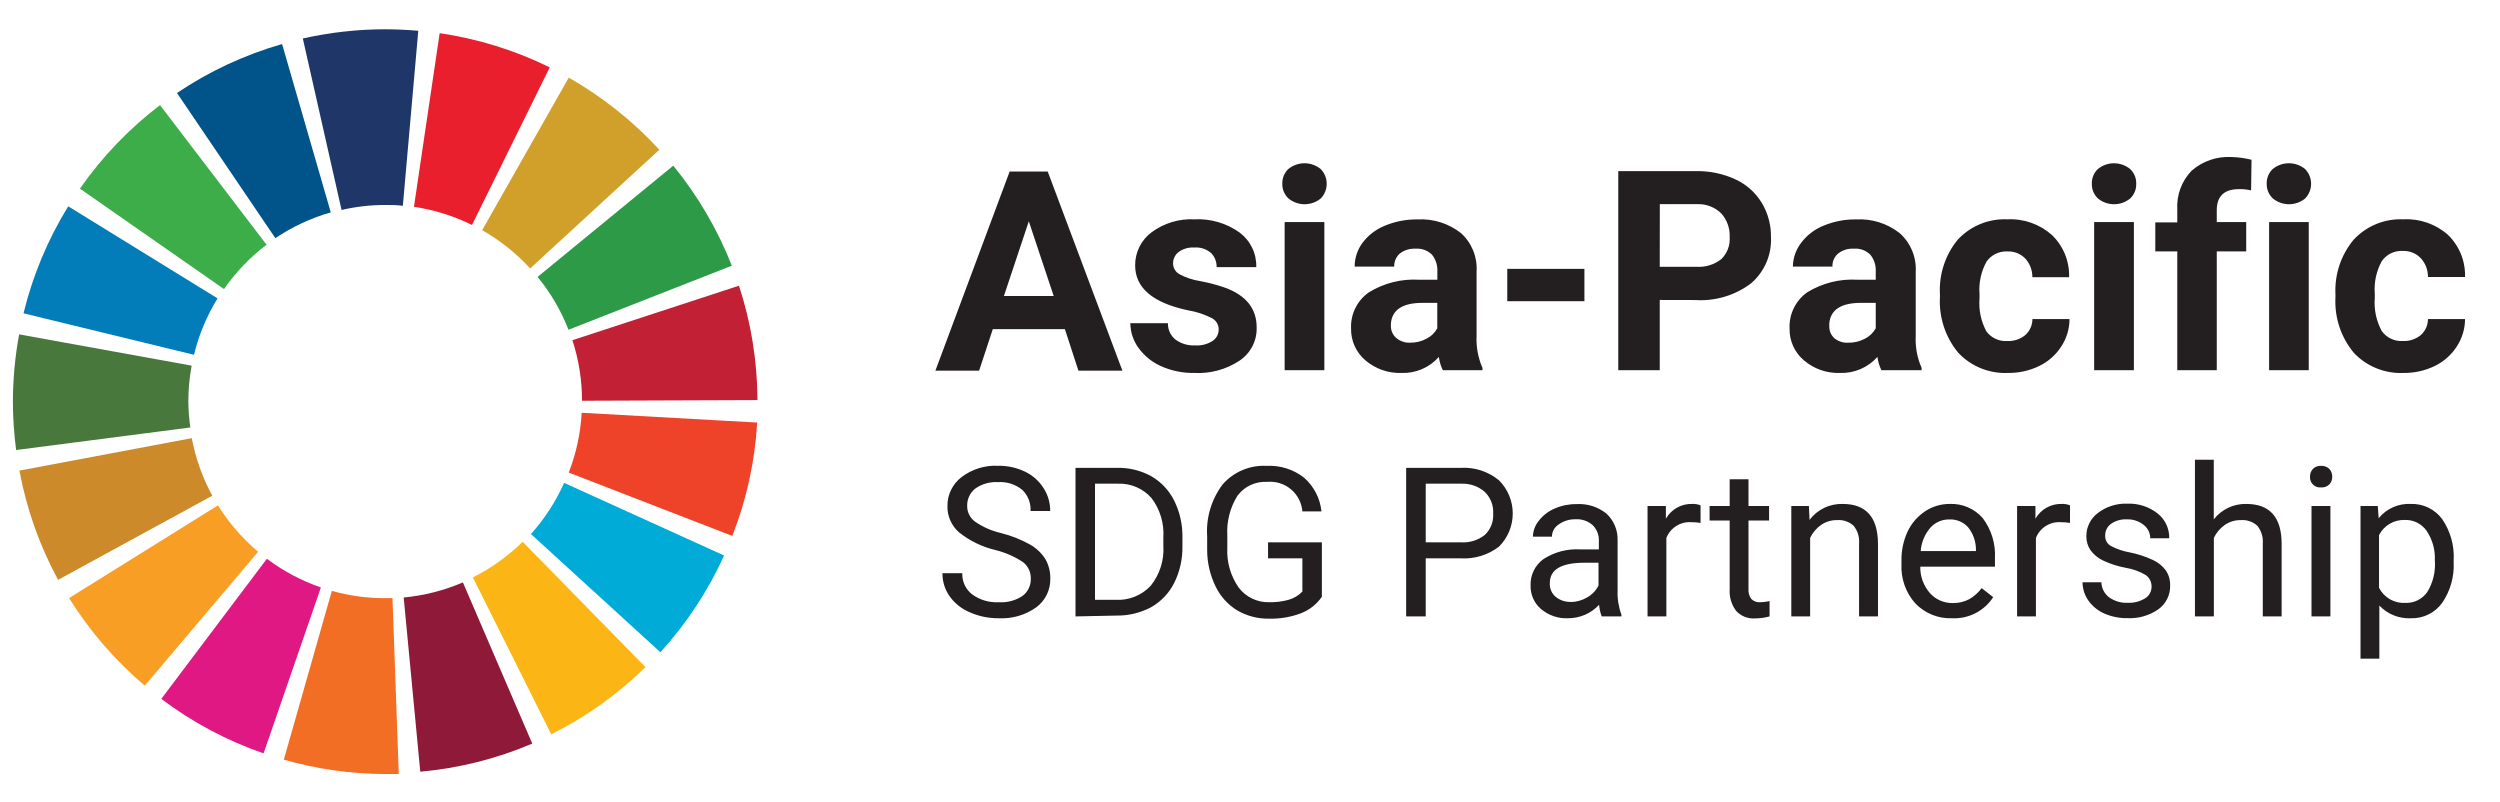 <svg width="184" height="59" viewBox="0 0 184 59" fill="none" xmlns="http://www.w3.org/2000/svg">
<g clip-path="url(#clip0_312_5894)">
<path d="M73.266 40.484C72.282 40.252 71.362 39.804 70.573 39.172C70.303 38.932 70.088 38.636 69.942 38.305C69.797 37.974 69.725 37.616 69.731 37.255C69.725 36.844 69.815 36.438 69.993 36.068C70.171 35.699 70.432 35.375 70.757 35.124C71.525 34.535 72.476 34.237 73.443 34.281C74.135 34.267 74.821 34.416 75.445 34.715C76.007 34.985 76.481 35.408 76.813 35.936C77.133 36.435 77.3 37.016 77.295 37.609H75.848C75.865 37.32 75.819 37.032 75.713 36.763C75.608 36.495 75.446 36.252 75.238 36.052C74.738 35.646 74.104 35.444 73.461 35.484C72.869 35.448 72.283 35.611 71.794 35.948C71.596 36.101 71.437 36.3 71.331 36.527C71.225 36.755 71.174 37.004 71.184 37.255C71.184 37.474 71.235 37.691 71.334 37.887C71.432 38.083 71.576 38.253 71.752 38.384C72.332 38.788 72.985 39.076 73.675 39.233C74.419 39.419 75.135 39.703 75.806 40.075C76.26 40.332 76.645 40.694 76.929 41.131C77.183 41.571 77.312 42.071 77.302 42.578C77.313 42.99 77.224 43.398 77.043 43.768C76.863 44.138 76.595 44.459 76.264 44.703C75.458 45.274 74.484 45.556 73.498 45.503C72.776 45.51 72.06 45.364 71.398 45.075C70.796 44.829 70.276 44.418 69.896 43.891C69.543 43.394 69.357 42.797 69.365 42.188H70.824C70.812 42.488 70.872 42.786 70.999 43.058C71.127 43.33 71.318 43.568 71.556 43.751C72.123 44.16 72.812 44.362 73.51 44.324C74.127 44.365 74.741 44.202 75.256 43.86C75.452 43.714 75.61 43.523 75.716 43.303C75.822 43.083 75.874 42.841 75.867 42.597C75.875 42.363 75.828 42.13 75.729 41.918C75.631 41.706 75.483 41.52 75.299 41.376C74.678 40.963 73.99 40.662 73.266 40.484ZM79.157 45.368V34.434H82.21C83.088 34.413 83.955 34.623 84.725 35.044C85.453 35.464 86.042 36.088 86.417 36.839C86.828 37.668 87.037 38.582 87.027 39.507V40.209C87.043 41.147 86.834 42.074 86.417 42.914C86.036 43.663 85.444 44.283 84.713 44.697C83.92 45.114 83.033 45.324 82.137 45.307L79.157 45.368ZM80.592 35.6V44.147H82.106C82.588 44.174 83.069 44.096 83.516 43.916C83.963 43.737 84.366 43.461 84.695 43.109C85.361 42.277 85.692 41.225 85.623 40.161V39.55C85.688 38.512 85.378 37.485 84.75 36.656C84.443 36.307 84.061 36.031 83.633 35.848C83.205 35.665 82.742 35.581 82.277 35.6H80.592ZM97.29 43.921C96.909 44.476 96.368 44.902 95.739 45.142C95 45.418 94.215 45.55 93.425 45.533C92.595 45.552 91.775 45.341 91.057 44.923C90.362 44.496 89.806 43.877 89.457 43.14C89.052 42.305 88.844 41.388 88.847 40.46V39.465C88.758 38.094 89.166 36.738 89.994 35.643C90.396 35.187 90.896 34.828 91.457 34.594C92.017 34.359 92.623 34.254 93.23 34.287C94.223 34.237 95.201 34.547 95.984 35.16C96.706 35.796 97.162 36.681 97.26 37.639H95.855C95.83 37.326 95.743 37.022 95.599 36.743C95.455 36.464 95.258 36.216 95.017 36.014C94.777 35.812 94.499 35.659 94.2 35.565C93.901 35.471 93.585 35.437 93.273 35.466C92.852 35.44 92.432 35.519 92.049 35.696C91.667 35.873 91.334 36.142 91.081 36.479C90.531 37.36 90.268 38.391 90.33 39.428V40.319C90.276 41.36 90.57 42.389 91.166 43.244C91.428 43.589 91.769 43.868 92.159 44.056C92.55 44.244 92.98 44.336 93.413 44.324C93.894 44.334 94.373 44.275 94.836 44.147C95.225 44.04 95.577 43.829 95.855 43.537V41.095H93.328V39.916H97.29V43.921ZM104.934 41.095V45.368H103.493V34.434H107.516C108.535 34.374 109.538 34.701 110.325 35.35C110.646 35.67 110.901 36.051 111.075 36.47C111.249 36.889 111.338 37.338 111.338 37.792C111.338 38.245 111.249 38.695 111.075 39.114C110.901 39.533 110.646 39.913 110.325 40.234C109.519 40.85 108.517 41.156 107.504 41.095H104.934ZM104.934 39.916H107.516C108.154 39.96 108.786 39.764 109.287 39.367C109.498 39.166 109.661 38.922 109.767 38.65C109.872 38.379 109.917 38.088 109.897 37.798C109.915 37.505 109.869 37.212 109.764 36.938C109.659 36.664 109.496 36.416 109.287 36.211C108.823 35.801 108.221 35.583 107.602 35.6H104.934V39.916ZM117.889 45.368C117.781 45.095 117.715 44.807 117.694 44.514C117.4 44.83 117.044 45.081 116.647 45.251C116.251 45.421 115.824 45.507 115.392 45.503C114.673 45.532 113.97 45.29 113.42 44.825C113.172 44.613 112.974 44.349 112.841 44.051C112.708 43.753 112.643 43.429 112.651 43.103C112.635 42.721 112.714 42.341 112.883 41.998C113.052 41.654 113.303 41.358 113.616 41.137C114.422 40.622 115.371 40.376 116.326 40.435H117.676V39.825C117.687 39.609 117.652 39.393 117.574 39.191C117.496 38.989 117.377 38.805 117.224 38.653C117.05 38.498 116.847 38.381 116.627 38.306C116.406 38.232 116.174 38.202 115.942 38.219C115.505 38.21 115.076 38.343 114.721 38.598C114.569 38.695 114.444 38.828 114.356 38.986C114.269 39.144 114.222 39.321 114.22 39.501H112.822C112.832 39.073 112.984 38.661 113.255 38.329C113.56 37.936 113.959 37.627 114.415 37.432C114.927 37.207 115.481 37.095 116.039 37.102C116.834 37.054 117.617 37.305 118.237 37.804C118.5 38.048 118.709 38.345 118.85 38.676C118.991 39.006 119.061 39.362 119.055 39.721V43.458C119.031 44.062 119.126 44.666 119.336 45.234V45.368H117.889ZM115.588 44.312C116.018 44.308 116.439 44.19 116.809 43.97C117.174 43.772 117.468 43.464 117.651 43.091V41.418H116.613C114.916 41.418 114.067 41.915 114.067 42.908C114.054 43.1 114.086 43.293 114.162 43.47C114.237 43.647 114.353 43.804 114.501 43.928C114.808 44.177 115.193 44.309 115.588 44.3V44.312ZM125.161 38.488C124.935 38.45 124.706 38.431 124.477 38.433C124.088 38.406 123.7 38.504 123.371 38.713C123.042 38.921 122.787 39.23 122.645 39.593V45.368H121.259V37.242H122.609V38.176C122.803 37.836 123.086 37.555 123.428 37.363C123.77 37.172 124.158 37.077 124.55 37.09C124.759 37.08 124.967 37.115 125.161 37.193V38.488ZM128.689 35.276V37.242H130.204V38.311H128.689V43.354C128.67 43.612 128.741 43.869 128.891 44.08C128.98 44.17 129.089 44.238 129.208 44.281C129.328 44.323 129.455 44.338 129.581 44.324C129.803 44.319 130.024 44.29 130.24 44.239V45.368C129.894 45.463 129.537 45.513 129.178 45.515C128.917 45.534 128.654 45.494 128.411 45.397C128.167 45.299 127.95 45.148 127.774 44.953C127.431 44.495 127.264 43.93 127.304 43.36V38.311H125.826V37.242H127.304V35.276H128.689ZM133.134 37.242L133.183 38.262C133.467 37.886 133.837 37.583 134.261 37.379C134.686 37.175 135.154 37.076 135.625 37.09C137.335 37.09 138.201 38.06 138.22 39.99V45.368H136.828V39.996C136.866 39.529 136.724 39.066 136.431 38.701C136.268 38.55 136.075 38.435 135.865 38.363C135.654 38.29 135.432 38.262 135.21 38.28C134.787 38.272 134.372 38.398 134.025 38.64C133.682 38.882 133.407 39.208 133.226 39.587V45.368H131.84V37.242H133.134ZM143.666 45.503C143.167 45.521 142.67 45.435 142.207 45.248C141.745 45.062 141.326 44.781 140.979 44.422C140.266 43.63 139.895 42.587 139.948 41.522V41.266C139.934 40.522 140.091 39.785 140.405 39.111C140.692 38.508 141.137 37.995 141.694 37.627C142.226 37.275 142.85 37.088 143.489 37.09C143.948 37.069 144.406 37.151 144.829 37.332C145.252 37.513 145.629 37.787 145.931 38.134C146.57 38.984 146.887 40.033 146.828 41.095V41.705H141.333C141.319 42.417 141.569 43.109 142.036 43.647C142.249 43.886 142.512 44.076 142.806 44.204C143.1 44.331 143.418 44.393 143.739 44.385C144.165 44.393 144.586 44.289 144.96 44.086C145.307 43.881 145.61 43.609 145.851 43.286L146.7 43.952C146.374 44.454 145.923 44.861 145.39 45.133C144.858 45.405 144.263 45.533 143.666 45.503ZM143.476 38.231C143.212 38.226 142.95 38.277 142.707 38.383C142.465 38.488 142.248 38.645 142.072 38.842C141.658 39.323 141.41 39.924 141.364 40.557H145.43V40.448C145.428 39.853 145.226 39.277 144.856 38.811C144.684 38.618 144.47 38.466 144.232 38.366C143.993 38.266 143.735 38.22 143.476 38.231ZM152.353 38.488C152.13 38.45 151.903 38.431 151.676 38.433C151.287 38.406 150.899 38.504 150.57 38.713C150.241 38.921 149.986 39.23 149.844 39.593V45.368H148.458V37.242H149.808V38.176C150.001 37.837 150.284 37.556 150.625 37.365C150.966 37.173 151.352 37.078 151.743 37.09C151.952 37.08 152.16 37.115 152.353 37.193V38.488ZM158.355 43.201C158.362 43.032 158.327 42.864 158.254 42.712C158.18 42.559 158.07 42.428 157.934 42.328C157.48 42.057 156.978 41.874 156.456 41.791C155.878 41.684 155.316 41.503 154.783 41.254C154.414 41.08 154.094 40.815 153.855 40.484C153.65 40.178 153.546 39.815 153.556 39.446C153.556 39.119 153.632 38.797 153.779 38.504C153.925 38.212 154.137 37.957 154.399 37.761C155.016 37.285 155.781 37.041 156.56 37.071C157.366 37.034 158.159 37.288 158.795 37.786C159.071 38.003 159.292 38.282 159.442 38.6C159.591 38.918 159.664 39.266 159.655 39.617H158.257C158.259 39.427 158.216 39.239 158.132 39.069C158.049 38.898 157.926 38.749 157.775 38.634C157.431 38.355 156.997 38.209 156.554 38.225C156.133 38.2 155.716 38.316 155.369 38.555C155.234 38.653 155.124 38.783 155.049 38.932C154.975 39.083 154.938 39.248 154.942 39.416C154.933 39.566 154.966 39.716 155.036 39.849C155.106 39.983 155.21 40.094 155.339 40.173C155.788 40.411 156.272 40.576 156.774 40.661C157.355 40.779 157.921 40.966 158.459 41.217C158.837 41.39 159.165 41.657 159.411 41.992C159.626 42.32 159.734 42.706 159.723 43.097C159.732 43.437 159.657 43.774 159.506 44.078C159.355 44.382 159.132 44.645 158.856 44.843C158.195 45.303 157.401 45.533 156.597 45.497C156.005 45.507 155.418 45.391 154.875 45.155C154.402 44.947 153.994 44.613 153.697 44.19C153.423 43.798 153.276 43.331 153.275 42.853H154.661C154.667 43.067 154.72 43.278 154.817 43.469C154.914 43.66 155.053 43.827 155.223 43.958C155.622 44.245 156.106 44.389 156.597 44.367C157.04 44.387 157.479 44.276 157.86 44.05C158.01 43.964 158.134 43.84 158.22 43.691C158.307 43.542 158.354 43.373 158.355 43.201ZM162.934 38.225C163.217 37.862 163.582 37.569 163.999 37.372C164.415 37.175 164.872 37.078 165.333 37.09C167.049 37.09 167.916 38.06 167.928 39.99V45.368H166.542V39.996C166.577 39.53 166.435 39.068 166.145 38.701C165.982 38.551 165.789 38.436 165.579 38.364C165.369 38.291 165.146 38.263 164.924 38.28C164.501 38.272 164.087 38.398 163.74 38.64C163.396 38.882 163.121 39.208 162.94 39.587V45.368H161.548V33.836H162.934V38.225ZM170.016 35.087C170.009 34.878 170.083 34.675 170.224 34.519C170.302 34.438 170.397 34.374 170.503 34.334C170.608 34.294 170.721 34.278 170.834 34.287C170.947 34.28 171.059 34.297 171.165 34.337C171.27 34.377 171.366 34.439 171.445 34.519C171.585 34.675 171.659 34.878 171.652 35.087C171.656 35.19 171.64 35.292 171.604 35.389C171.569 35.485 171.514 35.573 171.445 35.649C171.364 35.727 171.269 35.788 171.163 35.827C171.058 35.866 170.946 35.882 170.834 35.875C170.727 35.886 170.618 35.873 170.516 35.838C170.414 35.802 170.321 35.745 170.243 35.67C170.165 35.595 170.104 35.504 170.065 35.404C170.026 35.303 170.009 35.195 170.016 35.087ZM171.518 45.368H170.126V37.242H171.518V45.368ZM180.59 41.388C180.642 42.449 180.344 43.498 179.742 44.373C179.481 44.735 179.135 45.027 178.735 45.224C178.335 45.421 177.892 45.517 177.446 45.503C177.014 45.525 176.582 45.452 176.181 45.291C175.779 45.13 175.417 44.883 175.12 44.569V48.476H173.734V37.242H175.004L175.071 38.14C175.354 37.792 175.714 37.515 176.124 37.333C176.533 37.15 176.98 37.067 177.428 37.09C177.873 37.073 178.316 37.165 178.718 37.357C179.12 37.55 179.469 37.837 179.736 38.195C180.352 39.089 180.653 40.163 180.59 41.247V41.388ZM179.204 41.229C179.239 40.46 179.025 39.7 178.594 39.062C178.413 38.807 178.172 38.601 177.891 38.462C177.611 38.324 177.301 38.257 176.988 38.268C176.599 38.255 176.215 38.354 175.88 38.552C175.545 38.75 175.273 39.039 175.096 39.385V43.262C175.278 43.618 175.561 43.913 175.909 44.111C176.258 44.308 176.656 44.399 177.055 44.373C177.365 44.383 177.672 44.316 177.949 44.177C178.226 44.038 178.465 43.833 178.643 43.58C179.076 42.876 179.272 42.052 179.204 41.229ZM78.376 24.226H73.07L72.063 27.279H68.846L74.31 12.626H77.112L82.607 27.279H79.371L78.376 24.226ZM73.889 21.784H77.552L75.72 16.289L73.889 21.784ZM89.695 24.232C89.694 24.053 89.641 23.878 89.542 23.729C89.443 23.579 89.304 23.461 89.14 23.389C88.605 23.121 88.033 22.936 87.442 22.84C84.848 22.291 83.547 21.192 83.547 19.531C83.543 19.056 83.651 18.587 83.864 18.163C84.076 17.738 84.386 17.37 84.768 17.089C85.677 16.419 86.791 16.084 87.918 16.142C89.104 16.082 90.276 16.426 91.24 17.119C91.632 17.413 91.948 17.798 92.161 18.24C92.374 18.682 92.476 19.169 92.461 19.659H89.543C89.549 19.469 89.516 19.279 89.447 19.102C89.378 18.924 89.273 18.763 89.14 18.627C88.968 18.478 88.769 18.365 88.553 18.294C88.336 18.224 88.108 18.198 87.882 18.218C87.477 18.193 87.075 18.309 86.746 18.548C86.617 18.648 86.512 18.776 86.441 18.924C86.37 19.071 86.335 19.233 86.337 19.397C86.339 19.556 86.383 19.712 86.465 19.849C86.546 19.987 86.662 20.1 86.801 20.178C87.283 20.436 87.806 20.609 88.346 20.691C88.968 20.807 89.58 20.97 90.177 21.179C91.724 21.749 92.496 22.728 92.491 24.116C92.503 24.598 92.391 25.076 92.167 25.503C91.942 25.93 91.613 26.294 91.209 26.558C90.235 27.197 89.082 27.509 87.918 27.449C87.079 27.466 86.245 27.299 85.476 26.961C84.809 26.67 84.232 26.206 83.804 25.618C83.411 25.088 83.197 24.446 83.193 23.786H85.959C85.953 24.02 86.001 24.253 86.101 24.465C86.201 24.677 86.348 24.863 86.533 25.007C86.949 25.302 87.452 25.448 87.961 25.422C88.405 25.452 88.848 25.341 89.225 25.105C89.373 25.013 89.494 24.884 89.577 24.731C89.659 24.578 89.7 24.406 89.695 24.232ZM94.378 13.517C94.372 13.317 94.408 13.118 94.484 12.933C94.559 12.748 94.673 12.581 94.817 12.443C95.154 12.166 95.576 12.015 96.011 12.015C96.446 12.015 96.868 12.166 97.205 12.443C97.488 12.732 97.646 13.121 97.646 13.526C97.646 13.931 97.488 14.32 97.205 14.61C96.87 14.883 96.452 15.032 96.02 15.032C95.589 15.032 95.17 14.883 94.836 14.61C94.686 14.471 94.568 14.302 94.489 14.113C94.41 13.925 94.372 13.722 94.378 13.517ZM97.473 27.248H94.549V16.344H97.473V27.248ZM106.192 27.248C106.043 26.94 105.944 26.61 105.899 26.271C105.556 26.658 105.132 26.964 104.657 27.168C104.182 27.372 103.668 27.468 103.151 27.449C102.181 27.484 101.233 27.152 100.495 26.521C100.157 26.235 99.886 25.876 99.703 25.471C99.521 25.067 99.43 24.627 99.439 24.183C99.415 23.666 99.521 23.151 99.749 22.686C99.976 22.221 100.317 21.82 100.74 21.521C101.851 20.835 103.148 20.509 104.452 20.587H105.789V19.977C105.811 19.537 105.675 19.103 105.404 18.756C105.246 18.595 105.055 18.472 104.844 18.393C104.633 18.316 104.407 18.285 104.183 18.304C103.768 18.279 103.359 18.405 103.029 18.658C102.892 18.778 102.784 18.926 102.712 19.093C102.641 19.26 102.607 19.441 102.614 19.622H99.702C99.703 18.991 99.906 18.377 100.282 17.87C100.708 17.307 101.28 16.87 101.936 16.607C102.697 16.292 103.513 16.137 104.336 16.149C105.49 16.085 106.627 16.446 107.535 17.162C107.926 17.519 108.232 17.96 108.43 18.451C108.628 18.943 108.712 19.472 108.676 20.001V24.727C108.637 25.533 108.786 26.337 109.11 27.077V27.248H106.192ZM103.792 25.221C104.205 25.227 104.612 25.128 104.977 24.934C105.319 24.768 105.6 24.499 105.783 24.165V22.291H104.696C103.239 22.291 102.463 22.793 102.37 23.799V23.969C102.364 24.138 102.396 24.306 102.462 24.461C102.529 24.616 102.629 24.755 102.754 24.867C103.042 25.114 103.414 25.241 103.792 25.221ZM116.613 22.168H110.935V19.787H116.613V22.168ZM122.157 22.077V27.248H119.104V12.595H124.831C125.833 12.576 126.827 12.785 127.737 13.206C128.537 13.575 129.209 14.174 129.666 14.928C130.125 15.692 130.359 16.57 130.344 17.461C130.373 18.103 130.256 18.743 130 19.333C129.743 19.922 129.356 20.445 128.867 20.862C127.695 21.744 126.246 22.177 124.782 22.083L122.157 22.077ZM122.157 19.635H124.861C125.521 19.68 126.175 19.478 126.693 19.067C126.905 18.858 127.07 18.606 127.175 18.328C127.281 18.05 127.324 17.752 127.304 17.455C127.335 16.818 127.116 16.193 126.693 15.715C126.462 15.487 126.187 15.308 125.885 15.189C125.583 15.071 125.259 15.015 124.935 15.025H122.163L122.157 19.635ZM138.47 27.248C138.322 26.94 138.223 26.61 138.177 26.271C137.833 26.657 137.407 26.963 136.932 27.167C136.456 27.37 135.941 27.467 135.424 27.449C134.453 27.484 133.506 27.152 132.768 26.521C132.429 26.235 132.158 25.876 131.976 25.471C131.793 25.067 131.703 24.627 131.712 24.183C131.688 23.667 131.793 23.154 132.018 22.689C132.243 22.224 132.58 21.823 133 21.521C134.111 20.835 135.408 20.509 136.712 20.587H138.055V19.977C138.08 19.535 137.941 19.1 137.664 18.756C137.507 18.595 137.315 18.471 137.104 18.393C136.893 18.315 136.667 18.284 136.443 18.304C136.028 18.277 135.618 18.403 135.289 18.658C135.149 18.775 135.039 18.924 134.966 19.091C134.893 19.258 134.859 19.44 134.868 19.622H131.956C131.964 18.988 132.178 18.373 132.566 17.87C132.992 17.305 133.564 16.868 134.221 16.607C134.979 16.292 135.793 16.136 136.614 16.149C137.767 16.085 138.904 16.443 139.813 17.156C140.212 17.51 140.526 17.95 140.731 18.443C140.936 18.936 141.027 19.468 140.998 20.001V24.727C140.956 25.533 141.104 26.338 141.431 27.077V27.248H138.47ZM136.028 25.221C136.453 25.231 136.873 25.133 137.249 24.934C137.589 24.764 137.87 24.496 138.055 24.165V22.291H136.968C135.507 22.291 134.73 22.793 134.636 23.799V24C134.629 24.168 134.66 24.336 134.725 24.491C134.791 24.646 134.89 24.785 135.015 24.897C135.308 25.135 135.682 25.251 136.059 25.221H136.028ZM147.75 25.099C148.227 25.12 148.695 24.963 149.063 24.659C149.228 24.511 149.36 24.329 149.451 24.126C149.541 23.923 149.588 23.703 149.588 23.481H152.317C152.315 24.202 152.103 24.906 151.706 25.508C151.305 26.127 150.741 26.624 150.076 26.943C149.364 27.285 148.583 27.459 147.793 27.449C147.112 27.48 146.432 27.363 145.799 27.107C145.167 26.851 144.598 26.462 144.13 25.966C143.177 24.816 142.695 23.348 142.78 21.857V21.662C142.697 20.206 143.164 18.773 144.087 17.644C144.551 17.142 145.12 16.748 145.752 16.488C146.385 16.229 147.067 16.111 147.75 16.142C148.953 16.083 150.131 16.5 151.029 17.302C151.443 17.703 151.769 18.186 151.985 18.72C152.202 19.254 152.305 19.828 152.286 20.404H149.582C149.588 19.894 149.4 19.401 149.057 19.024C148.887 18.851 148.683 18.716 148.458 18.626C148.233 18.537 147.992 18.496 147.75 18.505C147.452 18.489 147.154 18.549 146.885 18.679C146.616 18.809 146.384 19.006 146.212 19.25C145.807 19.984 145.626 20.82 145.693 21.656V21.961C145.623 22.807 145.801 23.656 146.205 24.403C146.385 24.638 146.62 24.825 146.89 24.946C147.159 25.068 147.455 25.12 147.75 25.099ZM153.959 13.517C153.953 13.317 153.989 13.118 154.065 12.933C154.141 12.748 154.254 12.581 154.399 12.443C154.734 12.167 155.155 12.016 155.589 12.016C156.024 12.016 156.444 12.167 156.78 12.443C156.926 12.58 157.042 12.747 157.119 12.932C157.195 13.117 157.232 13.317 157.225 13.517C157.233 13.721 157.198 13.923 157.121 14.112C157.044 14.3 156.928 14.47 156.78 14.61C156.445 14.883 156.027 15.032 155.595 15.032C155.164 15.032 154.745 14.883 154.411 14.61C154.262 14.47 154.145 14.301 154.067 14.112C153.989 13.924 153.952 13.721 153.959 13.517ZM157.055 27.248H154.13V16.344H157.055V27.248ZM160.248 27.248V18.505H158.63V16.368H160.248V15.416C160.217 14.893 160.295 14.37 160.476 13.88C160.658 13.389 160.94 12.941 161.304 12.565C162.111 11.858 163.163 11.497 164.234 11.557C164.733 11.57 165.228 11.637 165.712 11.759L165.681 14.012C165.391 13.945 165.094 13.914 164.796 13.92C163.703 13.92 163.154 14.439 163.154 15.465V16.344H165.321V18.505H163.154V27.248H160.248ZM166.829 13.517C166.823 13.317 166.859 13.118 166.935 12.933C167.011 12.748 167.124 12.581 167.269 12.443C167.605 12.166 168.027 12.015 168.462 12.015C168.898 12.015 169.319 12.166 169.656 12.443C169.939 12.732 170.097 13.121 170.097 13.526C170.097 13.931 169.939 14.32 169.656 14.61C169.321 14.883 168.903 15.032 168.471 15.032C168.04 15.032 167.621 14.883 167.287 14.61C167.137 14.471 167.019 14.302 166.94 14.113C166.861 13.925 166.823 13.722 166.829 13.517ZM169.924 27.248H167.006V16.344H169.924V27.248ZM176.86 25.099C177.337 25.12 177.805 24.963 178.173 24.659C178.338 24.511 178.47 24.329 178.561 24.126C178.651 23.923 178.698 23.703 178.698 23.481H181.427C181.425 24.202 181.212 24.906 180.816 25.508C180.415 26.127 179.851 26.624 179.186 26.943C178.474 27.285 177.693 27.459 176.903 27.449C176.221 27.48 175.541 27.363 174.909 27.107C174.277 26.851 173.708 26.462 173.24 25.966C172.287 24.816 171.805 23.348 171.89 21.857V21.662C171.816 20.202 172.293 18.768 173.227 17.644C173.692 17.142 174.26 16.748 174.893 16.488C175.526 16.229 176.207 16.111 176.891 16.142C178.091 16.078 179.268 16.488 180.169 17.284C180.583 17.685 180.909 18.168 181.126 18.702C181.342 19.236 181.445 19.81 181.427 20.386H178.698C178.704 19.876 178.516 19.383 178.173 19.006C178.002 18.826 177.795 18.686 177.565 18.593C177.336 18.5 177.089 18.458 176.842 18.469C176.543 18.452 176.245 18.512 175.976 18.642C175.707 18.773 175.476 18.969 175.303 19.213C174.898 19.947 174.718 20.784 174.784 21.619V21.924C174.715 22.771 174.893 23.619 175.297 24.366C175.474 24.611 175.711 24.806 175.984 24.934C176.257 25.062 176.559 25.119 176.86 25.099Z" fill="#231F20"/>
<path d="M42.812 30.38C42.729 31.888 42.408 33.374 41.859 34.782L53.899 39.446C54.944 36.778 55.562 33.961 55.73 31.1L42.812 30.38Z" fill="#EE4328"/>
<path d="M35.486 16.942C36.804 17.69 37.997 18.64 39.021 19.757L48.527 11.02C46.593 8.917 44.344 7.127 41.86 5.715L35.486 16.942Z" fill="#D1A02A"/>
<path d="M42.129 25.038C42.599 26.477 42.838 27.981 42.837 29.495L55.75 29.446C55.738 26.586 55.279 23.745 54.388 21.027L42.129 25.038Z" fill="#C22034"/>
<path d="M41.518 35.539C40.906 36.914 40.082 38.185 39.076 39.306L48.606 48.006C50.53 45.891 52.112 43.49 53.295 40.887L41.518 35.539Z" fill="#00ACD7"/>
<path d="M32.359 2.442L30.467 15.221C31.952 15.441 33.394 15.892 34.74 16.558L40.461 4.958C37.908 3.702 35.175 2.853 32.359 2.442Z" fill="#E91F2E"/>
<path d="M39.174 54.728L34.07 42.865C32.684 43.46 31.213 43.835 29.711 43.976L30.932 56.797C33.771 56.544 36.552 55.846 39.174 54.728Z" fill="#8F1939"/>
<path d="M49.553 12.192L39.565 20.38C40.524 21.548 41.292 22.86 41.842 24.269L53.863 19.555C52.816 16.892 51.362 14.409 49.553 12.192Z" fill="#2C9A47"/>
<path d="M38.466 39.874C37.388 40.932 36.152 41.818 34.803 42.499L40.572 54.044C43.129 52.769 45.469 51.1 47.508 49.099L38.466 39.874Z" fill="#FBB615"/>
<path d="M16.486 21.277C17.352 20.031 18.409 18.928 19.618 18.011L11.778 7.736C9.505 9.466 7.515 11.54 5.881 13.884L16.486 21.277Z" fill="#3DAD49"/>
<path d="M15.624 36.485C14.905 35.16 14.396 33.73 14.116 32.248L1.43 34.635C1.95 37.448 2.91 40.162 4.275 42.676L15.624 36.485Z" fill="#CD8A2A"/>
<path d="M18.996 40.612C17.84 39.632 16.843 38.479 16.041 37.194L5.082 44.019C6.595 46.444 8.476 48.619 10.656 50.466L18.996 40.612Z" fill="#F99E25"/>
<path d="M5.021 15.184C3.519 17.621 2.409 20.279 1.73 23.06L14.277 26.112C14.634 24.646 15.219 23.245 16.011 21.961L5.021 15.184Z" fill="#037DBA"/>
<path d="M28.887 44.025H28.349C27.022 44.029 25.701 43.848 24.424 43.488L20.889 55.912C23.315 56.607 25.826 56.962 28.349 56.968H29.351L28.887 44.025Z" fill="#F36E25"/>
<path d="M25.138 15.453C26.191 15.209 27.269 15.086 28.35 15.086C28.789 15.086 29.223 15.086 29.65 15.147L30.786 2.265C29.98 2.198 29.174 2.155 28.343 2.155C26.306 2.157 24.275 2.384 22.287 2.833L25.138 15.453Z" fill="#1E3768"/>
<path d="M13.862 29.55C13.863 28.665 13.944 27.782 14.106 26.912L1.407 24.61C1.106 26.248 0.953 27.909 0.949 29.574C0.954 30.76 1.034 31.945 1.187 33.121L14.008 31.461C13.918 30.828 13.869 30.189 13.862 29.55Z" fill="#48783B"/>
<path d="M20.761 3.242C18.009 4.03 15.399 5.246 13.025 6.844L20.266 17.528C21.518 16.686 22.894 16.045 24.345 15.63L20.761 3.242Z" fill="#005489"/>
<path d="M19.399 55.448L23.618 43.238C22.191 42.745 20.849 42.033 19.643 41.125L11.871 51.437C14.155 53.161 16.695 54.514 19.399 55.448Z" fill="#DF1883"/>
</g>
<defs>
<clipPath id="clip0_312_5894">
<rect width="183.158" height="58" fill="white" transform="translate(0.002 0.8)"/>
</clipPath>
</defs>
</svg>

